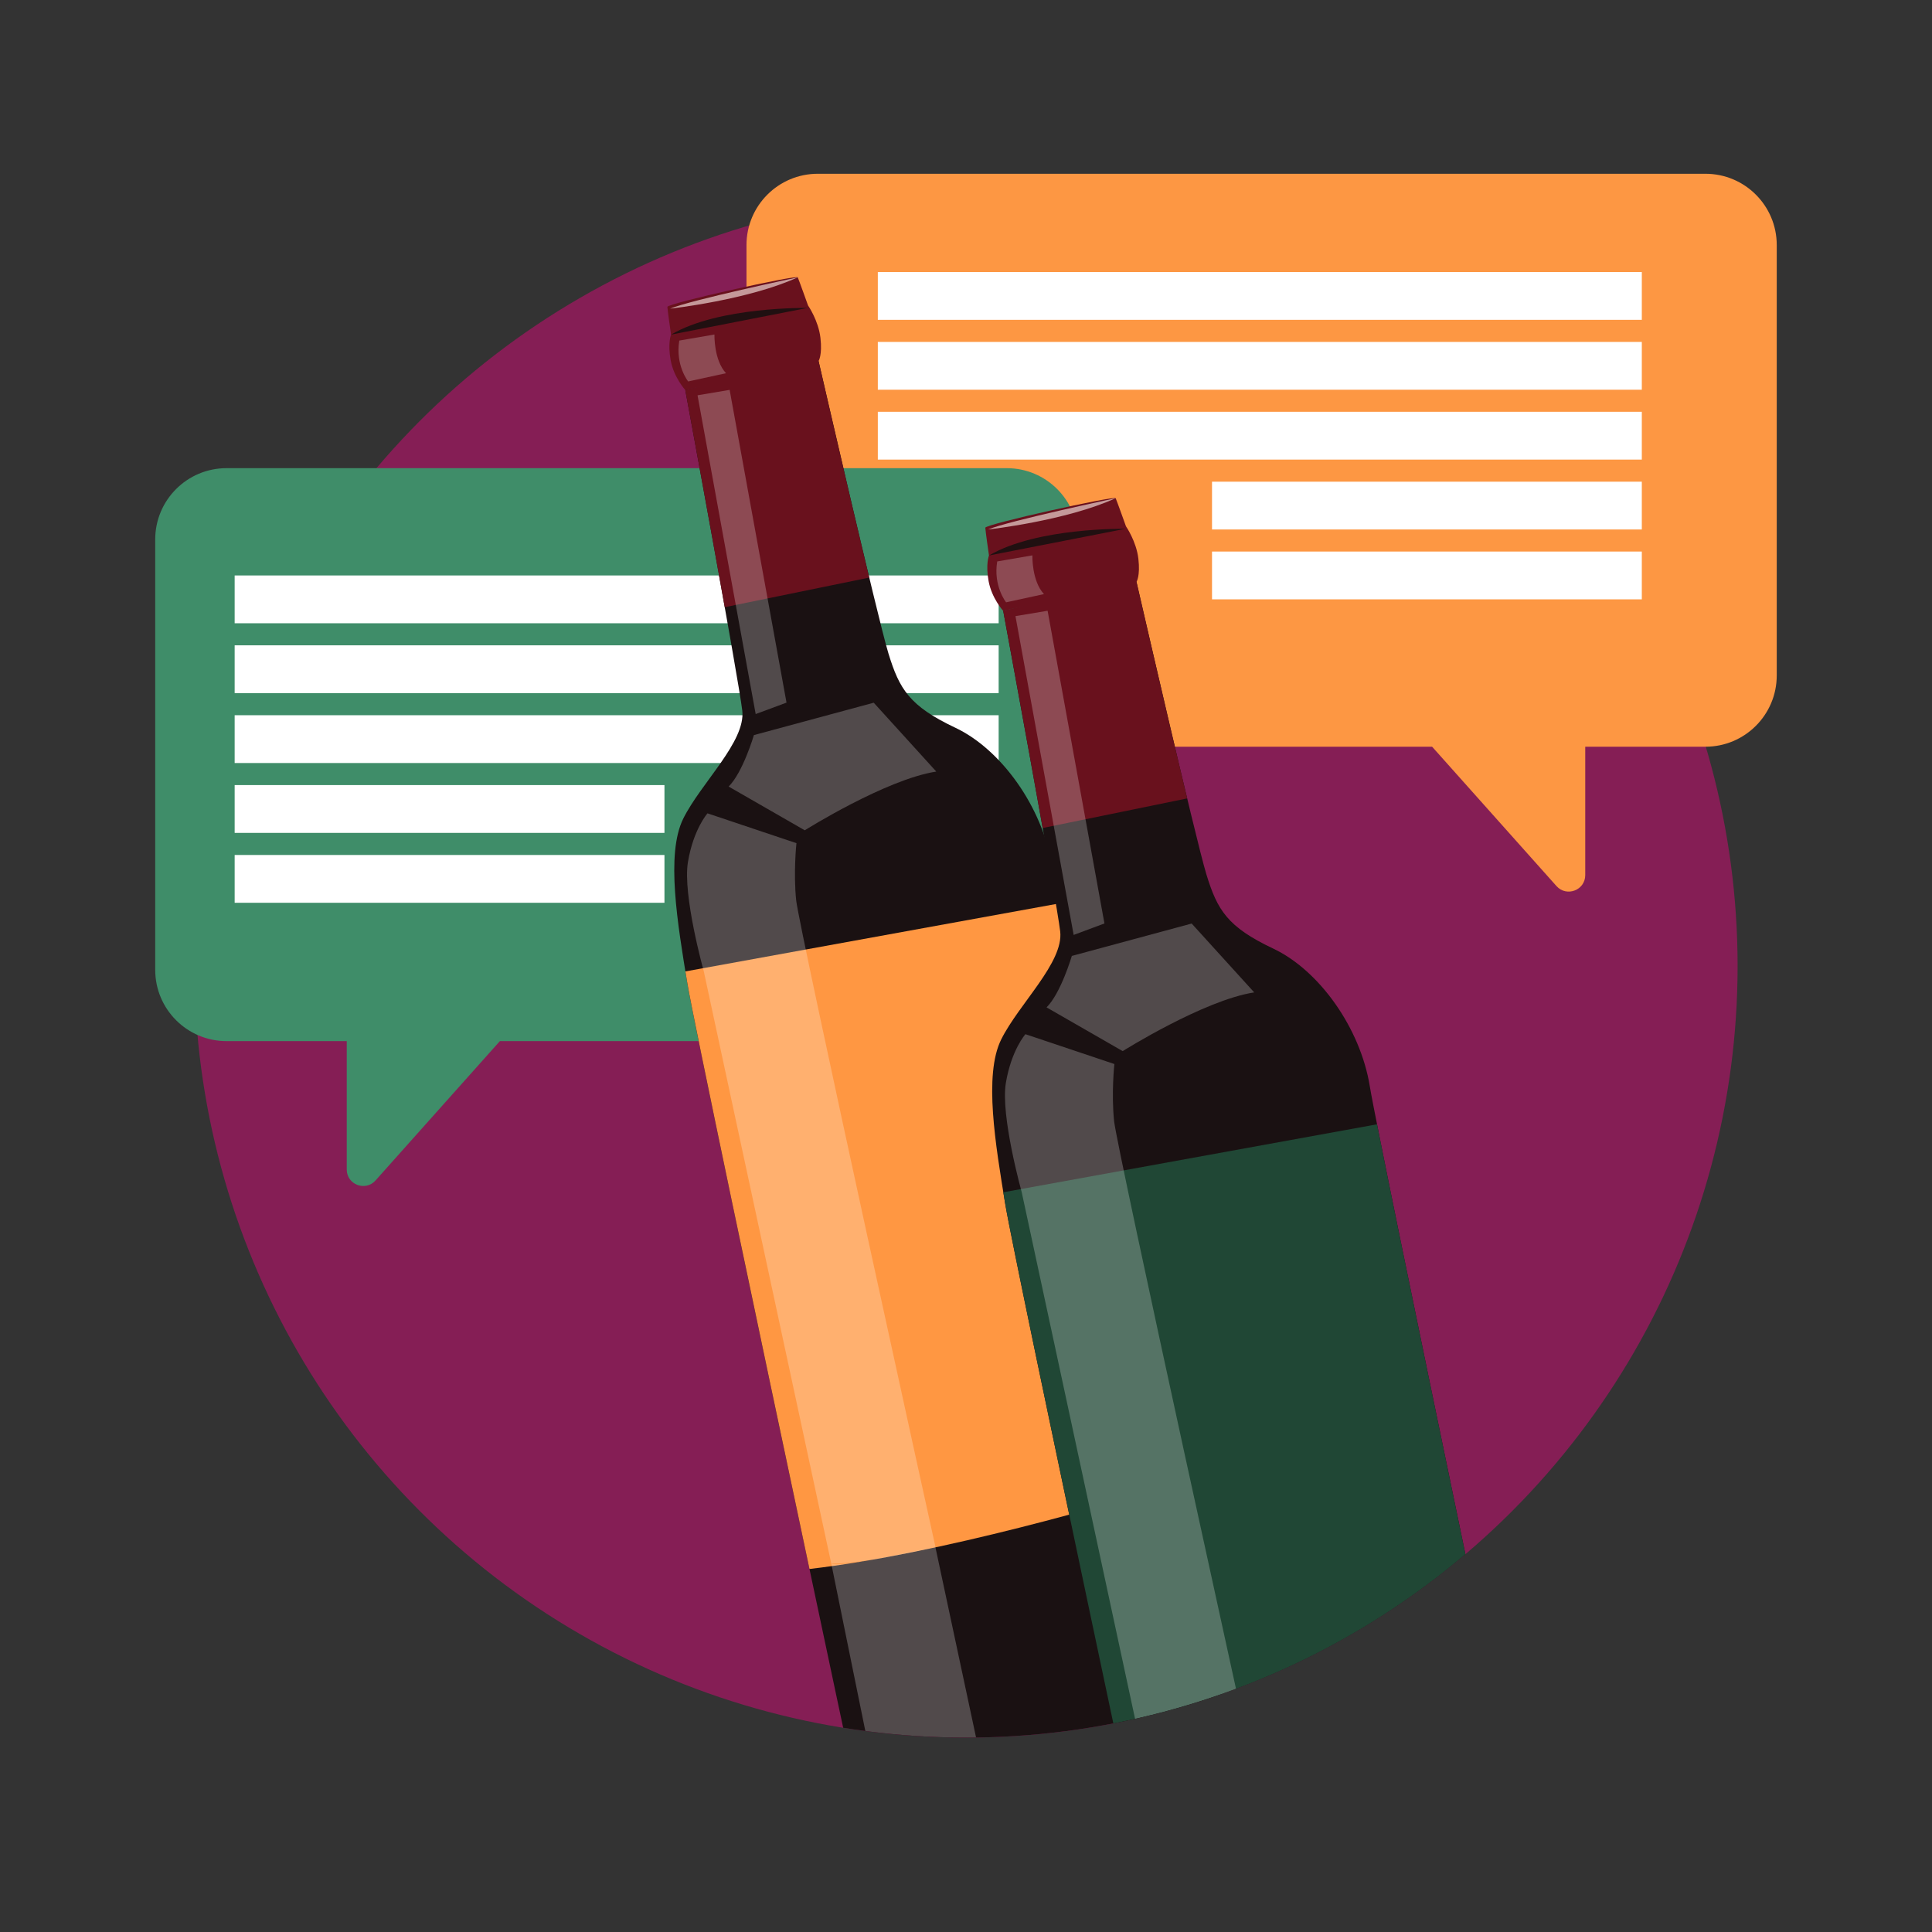 <?xml version="1.0" encoding="UTF-8"?>
<svg id="Layer_1" data-name="Layer 1" xmlns="http://www.w3.org/2000/svg" xmlns:xlink="http://www.w3.org/1999/xlink" viewBox="0 0 500 500">
  <rect x="0" y="0" width="500" height="500" fill="#333333" stroke="none"/>
  <defs>
    <style>
      .cls-1 {
        fill: #c5999a;
      }

      .cls-1, .cls-2, .cls-3, .cls-4, .cls-5, .cls-6, .cls-7, .cls-8, .cls-9, .cls-10, .cls-11 {
        stroke-width: 0px;
      }

      .cls-12 {
        clip-path: url(#clippath);
      }

      .cls-2 {
        fill: none;
      }

      .cls-3 {
        fill: #69111d;
      }

      .cls-4 {
        fill: #851e55;
      }

      .cls-5 {
        fill: #fd9743;
      }

      .cls-6 {
        fill: #3f8d69;
      }

      .cls-13 {
        opacity: .24;
      }

      .cls-7 {
        fill: #204735;
      }

      .cls-8 {
        fill: #201011;
      }

      .cls-9 {
        fill: #fff;
      }

      .cls-10 {
        fill: #ff9742;
      }

      .cls-11 {
        fill: #1a1112;
      }
    </style>
    <clipPath id="clippath">
      <circle class="cls-2" cx="250" cy="250" r="199.69"/>
    </clipPath>
  </defs>
  <circle class="cls-4" cx="250" cy="250" r="199.69"/>
  <g>
    <g id="Speech_Bubble" data-name="Speech Bubble">
      <path class="cls-5" d="M211.64,44.97h229.73c10.19,0,18.45,8.26,18.45,18.45v111.38c0,10.19-8.26,18.45-18.45,18.45h-31.11v33.23c0,3.91-4.83,5.75-7.44,2.84l-32.19-36.07h-158.99c-10.19,0-18.45-8.26-18.45-18.45V63.42c0-10.19,8.26-18.45,18.45-18.45Z"/>
    </g>
    <rect class="cls-9" x="227.18" y="70.4" width="197.72" height="12.37"/>
    <rect class="cls-9" x="227.18" y="88.49" width="197.72" height="12.37"/>
    <rect class="cls-9" x="227.18" y="106.57" width="197.72" height="12.37"/>
    <rect class="cls-9" x="313.67" y="124.66" width="111.23" height="12.37"/>
    <rect class="cls-9" x="313.67" y="142.74" width="111.23" height="12.37"/>
  </g>
  <g>
    <g id="Speech_Bubble-2" data-name="Speech Bubble">
      <path class="cls-6" d="M260.55,121.16H58.63c-10.19,0-18.46,8.26-18.46,18.45v111.38c0,10.19,8.26,18.45,18.46,18.45h31.11v33.23c0,3.91,4.83,5.75,7.44,2.84l32.19-36.07h131.18c10.19,0,18.45-8.26,18.45-18.45v-111.38c0-10.19-8.26-18.45-18.45-18.45Z"/>
    </g>
    <rect class="cls-9" x="60.73" y="148.92" width="197.72" height="12.37" transform="translate(319.18 310.22) rotate(-180)"/>
    <rect class="cls-9" x="60.73" y="167.01" width="197.72" height="12.37" transform="translate(319.18 346.39) rotate(-180)"/>
    <rect class="cls-9" x="60.73" y="185.09" width="197.72" height="12.37" transform="translate(319.18 382.56) rotate(-180)"/>
    <rect class="cls-9" x="60.73" y="203.18" width="111.23" height="12.37" transform="translate(232.69 418.73) rotate(-180)"/>
    <rect class="cls-9" x="60.73" y="221.26" width="111.23" height="12.37" transform="translate(232.69 454.9) rotate(-180)"/>
  </g>
  <g class="cls-12">
    <g>
      <path class="cls-11" d="M177.35,100.93s13.83,74.97,14.75,82.98c.92,8.01-10.7,18.74-15.27,27.94-4.57,9.2-1.43,27.4,1.02,42.46,2.45,15.06,45.27,215.88,45.27,215.88,0,0-.82,7.57,15.27,9.82,16.08,2.25,71.84-13.15,75.86-17.31,4.02-4.16,4.33-14.07,4.33-14.07,0,0-43.91-209.61-46.36-224.68-2.45-15.06-13.08-29.99-24.98-35.61-11.89-5.62-14.48-9.99-17.31-19.22-2.83-9.24-18.09-75.69-18.09-75.69l-34.49,7.49Z"/>
      <path class="cls-3" d="M177.35,100.93l34.49-7.49s1.01-1.5.49-6.01c-.52-4.5-3.21-8.38-3.21-8.38,0,0-2.35-6.57-2.66-7.27s-33.78,6.73-33.74,7.64c.04.91.95,7.18.95,7.18,0,0-.91,2.2-.1,6.64.81,4.44,3.78,7.7,3.78,7.7Z"/>
      <path class="cls-8" d="M173.67,86.6l35.28-6.9s-22.87-.42-35.28,6.9Z"/>
      <path class="cls-1" d="M173.44,79.88s20.14-2.22,33.02-8.1c0,0-27.81,5.89-33.02,8.1Z"/>
      <path class="cls-3" d="M211.65,92.56l-34.3,8.38s5.87,31.81,10.21,56.2l37.39-7.66c-5.47-22.73-13.31-56.92-13.31-56.92Z"/>
      <g class="cls-13">
        <polygon class="cls-9" points="180.52 102.3 195.57 184.8 203.55 181.84 188.83 100.9 180.52 102.3"/>
      </g>
      <g class="cls-13">
        <path class="cls-9" d="M187.9,96.59l-9.8,2.13s-3.37-4.19-2.3-10.58l9.1-1.57s-.2,6.61,3,10.02Z"/>
      </g>
      <path class="cls-10" d="M305.03,383.81c-11.06-53.05-25.69-123.48-30.94-150l-96.71,17.59c.16.98.32,1.96.48,2.92,1.53,9.42,18.87,91.55,31.63,151.73,33.82-3.89,78.96-17.13,95.55-22.23Z"/>
      <g class="cls-13">
        <path class="cls-9" d="M215.14,404.69l11.49,56.47s0,.07,0,.21c.33,7.68,6.98,13.55,14.64,13.02l16.38-1.12-15.59-72.98s-23.74,5.42-26.94,4.41Z"/>
      </g>
      <g class="cls-13">
        <path class="cls-9" d="M188.57,203.56l19.7,11.32s20.94-13.17,34.04-15.2l-16.19-17.82-31.01,8.38s-2.83,9.64-6.54,13.32Z"/>
      </g>
      <g class="cls-13">
        <path class="cls-9" d="M183.1,210.49l23.02,7.72s-.82,7.57-.07,14.79c.75,7.22,36.03,167.28,36.03,167.28,0,0-17.11,4.35-26.94,4.41l-33.01-153.36s-5.52-19.73-4.09-28.25c1.43-8.52,5.06-12.59,5.06-12.59Z"/>
      </g>
    </g>
    <g>
      <path class="cls-11" d="M259.63,158.09s13.83,74.97,14.75,82.98c.92,8.01-10.7,18.74-15.27,27.94-4.57,9.2-1.43,27.4,1.02,42.46,2.45,15.06,45.27,215.88,45.27,215.88,0,0-.82,7.57,15.27,9.82,16.08,2.25,71.84-13.15,75.86-17.31,4.02-4.16,4.33-14.07,4.33-14.07,0,0-43.91-209.61-46.36-224.68-2.45-15.06-13.08-29.99-24.98-35.61-11.89-5.62-14.48-9.99-17.31-19.22-2.83-9.24-18.09-75.69-18.09-75.69l-34.49,7.49Z"/>
      <path class="cls-3" d="M259.63,158.09l34.49-7.49s1.01-1.5.49-6.01c-.52-4.5-3.21-8.38-3.21-8.38,0,0-2.35-6.57-2.66-7.27s-33.78,6.73-33.74,7.64c.04.91.95,7.18.95,7.18,0,0-.91,2.2-.1,6.64.81,4.44,3.78,7.7,3.78,7.7Z"/>
      <path class="cls-8" d="M255.95,143.76l35.28-6.9s-22.87-.42-35.28,6.9Z"/>
      <path class="cls-1" d="M255.72,137.03s20.14-2.22,33.02-8.1c0,0-27.81,5.89-33.02,8.1Z"/>
      <path class="cls-3" d="M293.93,149.71l-34.3,8.38s5.87,31.81,10.21,56.2l37.39-7.66c-5.47-22.73-13.31-56.92-13.31-56.92Z"/>
      <g class="cls-13">
        <polygon class="cls-9" points="262.8 159.45 277.86 241.96 285.83 238.99 271.12 158.06 262.8 159.45"/>
      </g>
      <g class="cls-13">
        <path class="cls-9" d="M270.18,153.75l-9.8,2.13s-3.37-4.19-2.3-10.58l9.1-1.57s-.2,6.61,3,10.02Z"/>
      </g>
      <path class="cls-7" d="M387.31,440.97c-11.06-53.05-25.69-123.48-30.94-150l-96.71,17.59c.16.98.32,1.96.48,2.92,1.53,9.42,18.87,91.55,31.63,151.73,33.82-3.89,78.96-17.13,95.55-22.23Z"/>
      <g class="cls-13">
        <path class="cls-9" d="M297.42,461.85l11.49,56.47s0,.07,0,.21c.33,7.68,6.98,13.55,14.64,13.02l16.38-1.12-15.59-72.98s-23.74,5.42-26.94,4.41Z"/>
      </g>
      <g class="cls-13">
        <path class="cls-9" d="M270.85,260.71l19.7,11.32s20.94-13.17,34.04-15.2l-16.19-17.82-31.01,8.38s-2.83,9.64-6.54,13.32Z"/>
      </g>
      <g class="cls-13">
        <path class="cls-9" d="M265.38,267.65l23.02,7.72s-.82,7.57-.07,14.79c.75,7.22,36.03,167.28,36.03,167.28,0,0-17.11,4.35-26.94,4.41l-33.01-153.36s-5.52-19.73-4.09-28.25c1.43-8.52,5.06-12.59,5.06-12.59Z"/>
      </g>
    </g>
  </g>
</svg>